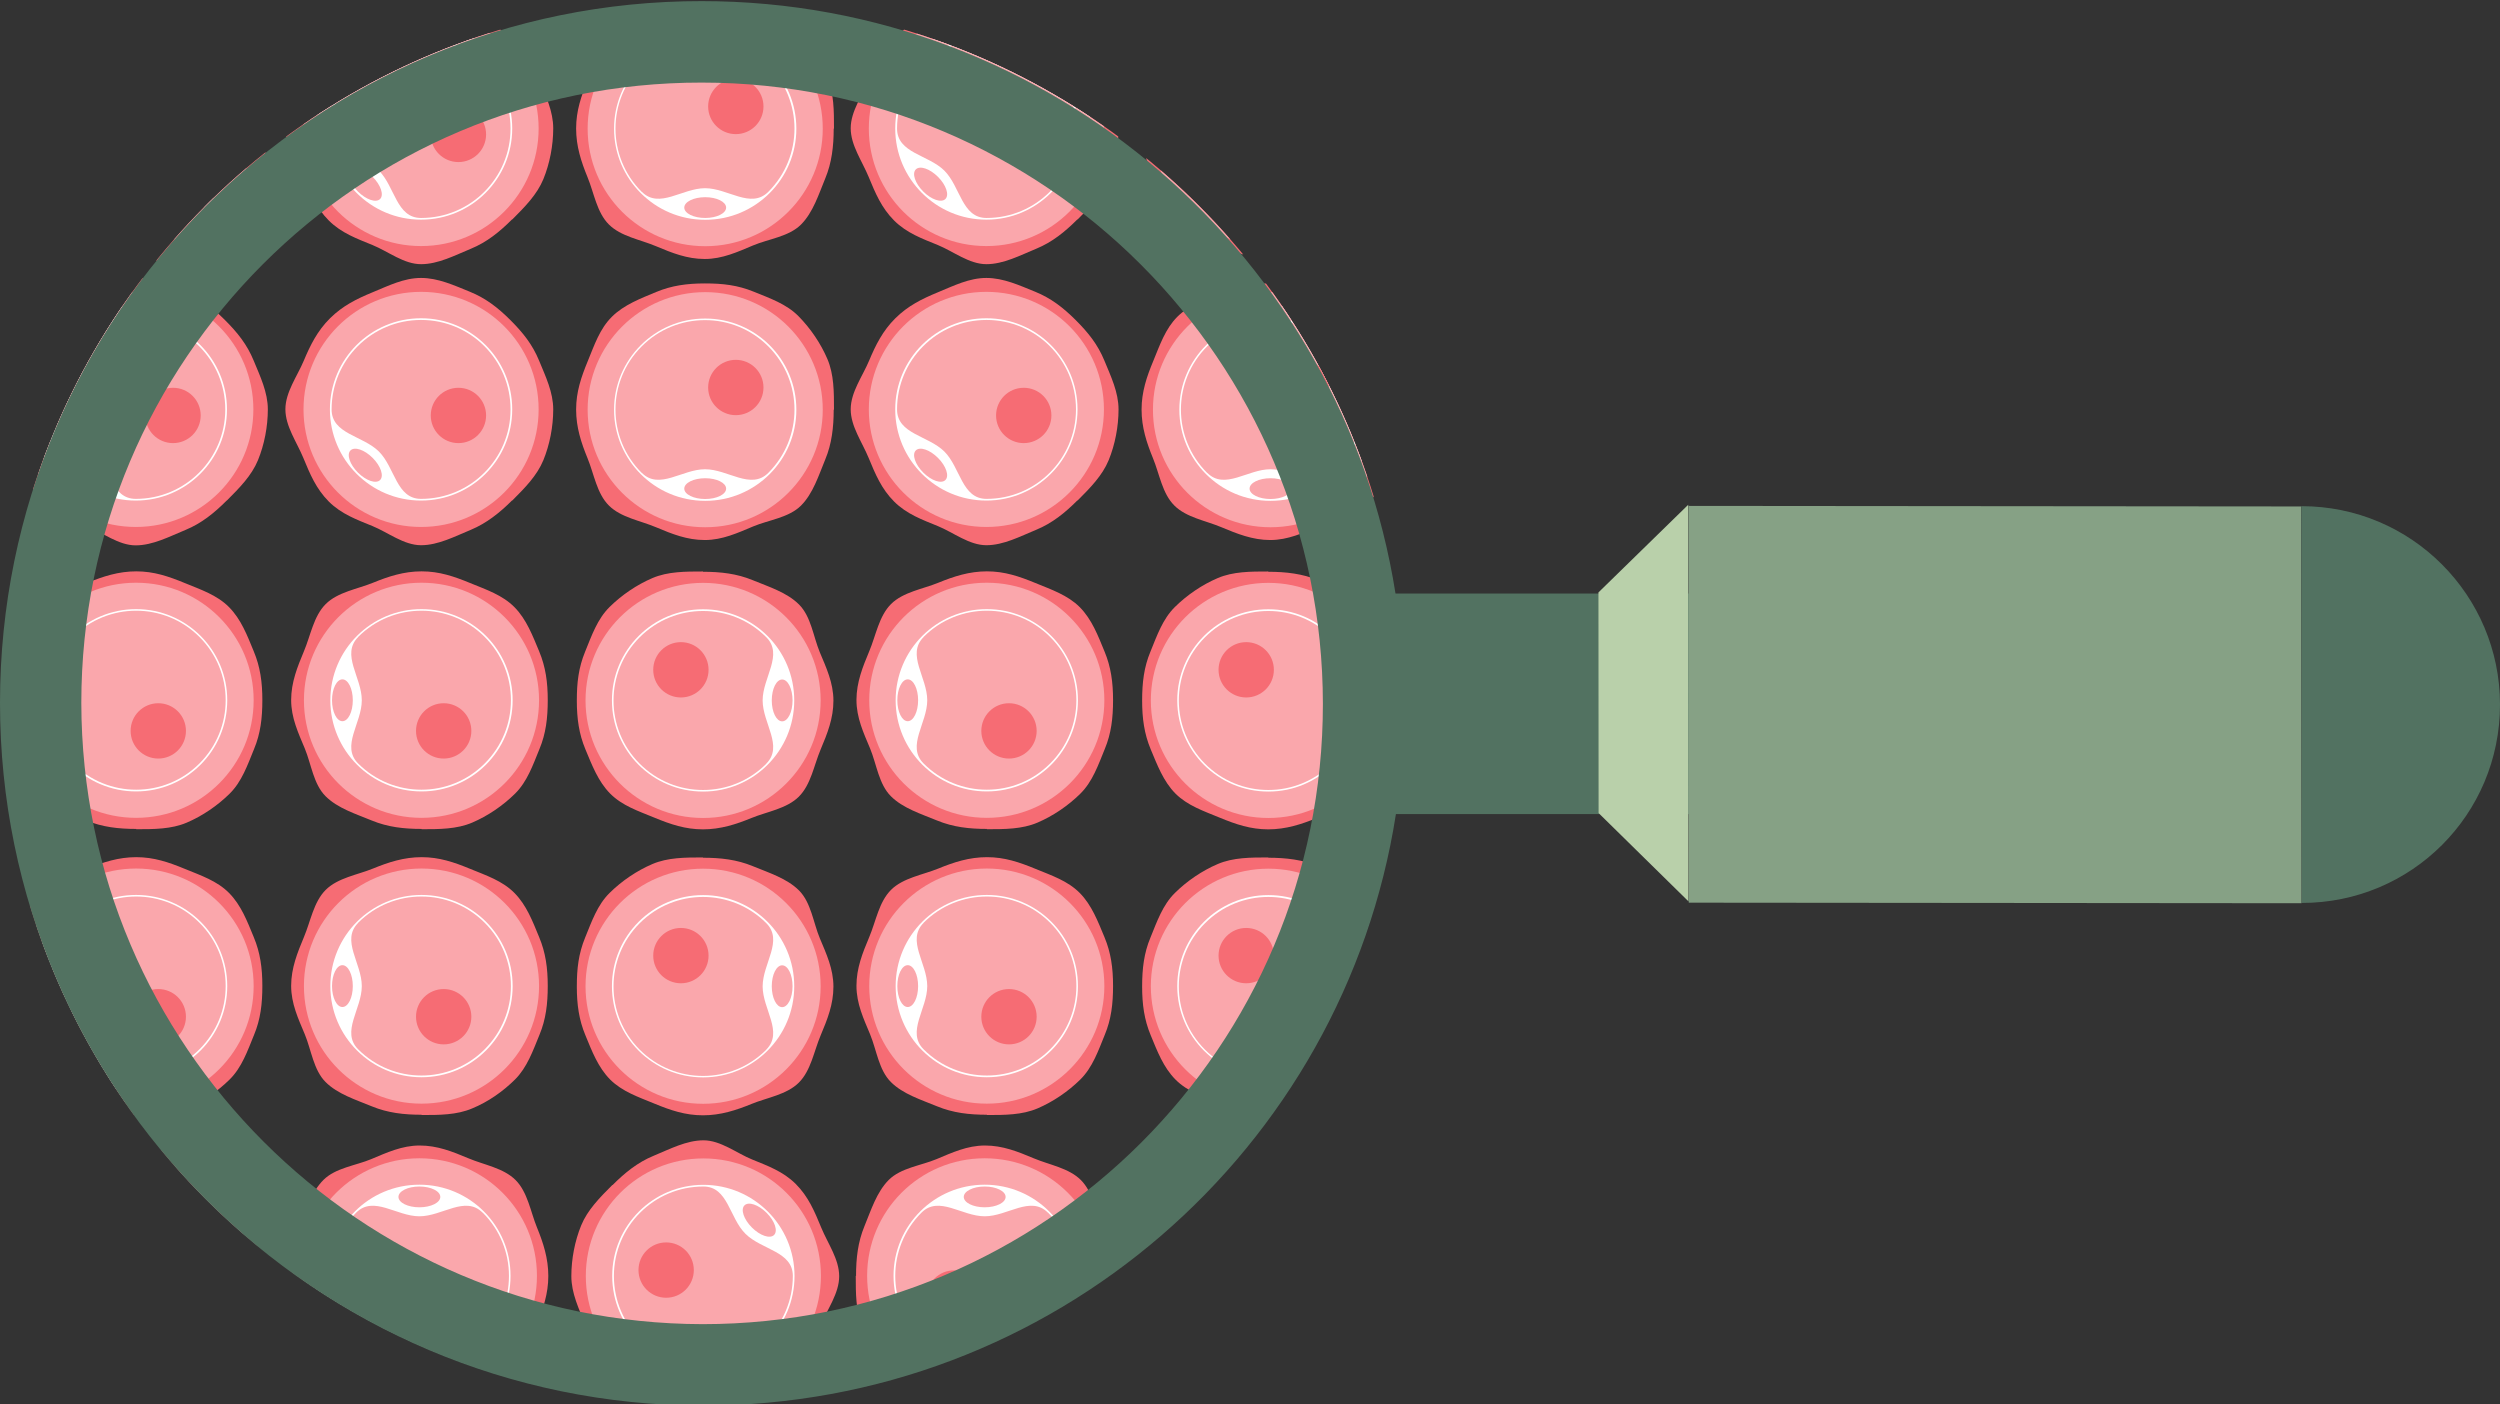 <?xml version="1.0" encoding="UTF-8"?><svg id="Layer_1" xmlns="http://www.w3.org/2000/svg" xmlns:xlink="http://www.w3.org/1999/xlink" viewBox="0 0 178 100"><rect x="0" y="0" width="178" height="100" fill="#333333" stroke="none"/><defs><style>.cls-1,.cls-2{fill:none;}.cls-3{fill:#faa7ac;}.cls-4{fill:#f66c74;}.cls-5{fill:#b9d0aa;}.cls-6{fill:#86a185;}.cls-7{fill:#527261;}.cls-8{fill:#fff;stroke:#faa7ac;stroke-miterlimit:10;stroke-width:1.88px;}.cls-2{clip-path:url(#clippath);}</style><clipPath id="clippath"><circle class="cls-1" cx="50" cy="50" r="50"/></clipPath></defs><g class="cls-2"><path class="cls-4" d="m36.47,35.64c.9-.9,1.77-1.78,2.22-2.88s.7-2.39.7-3.61c0-1.22-.54-2.34-1.01-3.48s-1.14-1.98-2.04-2.88-1.78-1.57-2.89-2.02-2.25-.98-3.47-.98-2.31.55-3.45,1.02-2.13.96-3.03,1.85-1.41,1.92-1.87,3.02-1.31,2.24-1.31,3.46.81,2.33,1.28,3.47.91,2.2,1.81,3.1,2.02,1.3,3.12,1.75,2.23,1.36,3.45,1.36,2.41-.63,3.55-1.1c1.1-.46,2.04-1.2,2.93-2.09Z"/><circle class="cls-8" cx="29.98" cy="29.15" r="7.43"/><path class="cls-3" d="m23.61,29.15c0,1.76,2.21,1.85,3.37,3,1.15,1.15,1.24,3.37,3,3.37,3.52,0,6.37-2.85,6.37-6.37,0-3.52-2.85-6.37-6.37-6.37s-6.37,2.85-6.37,6.37Z"/><ellipse class="cls-3" cx="26.01" cy="33.13" rx=".74" ry="1.49" transform="translate(-15.81 28.09) rotate(-45)"/><circle class="cls-4" cx="32.64" cy="29.58" r="1.97"/><path class="cls-4" d="m30.01,59.04c1.27,0,2.51,0,3.61-.47s2.18-1.2,3.05-2.06,1.27-2.03,1.74-3.18c.46-1.1.59-2.21.59-3.48,0-1.27-.15-2.37-.61-3.47s-.9-2.28-1.76-3.15-2.02-1.25-3.16-1.72-2.19-.83-3.45-.83-2.36.36-3.46.81-2.51.66-3.37,1.52-1.07,2.22-1.55,3.36c-.46,1.1-.91,2.21-.91,3.47,0,1.27.51,2.35.97,3.45.47,1.14.62,2.54,1.48,3.4s2.15,1.26,3.29,1.73,2.29.6,3.55.6Z"/><circle class="cls-8" cx="30.01" cy="49.86" r="7.43"/><path class="cls-3" d="m25.5,45.36c-1.24,1.24.26,2.87.26,4.5,0,1.63-1.5,3.26-.26,4.5,2.49,2.49,6.52,2.49,9.01,0s2.49-6.52,0-9.01c-2.49-2.49-6.52-2.49-9.01,0Z"/><ellipse class="cls-3" cx="24.38" cy="49.86" rx=".74" ry="1.49"/><circle class="cls-4" cx="31.59" cy="52.04" r="1.97"/><path class="cls-4" d="m20.68,90.84c0,1.27,0,2.51.47,3.61.47,1.14,1.2,2.18,2.06,3.05s2.03,1.27,3.18,1.74,2.21.59,3.48.59,2.37-.15,3.47-.61,2.28-.9,3.15-1.76,1.25-2.02,1.72-3.16c.46-1.1.83-2.19.83-3.45s-.36-2.36-.81-3.46-.66-2.51-1.52-3.37c-.86-.86-2.22-1.07-3.36-1.55s-2.21-.91-3.47-.91-2.35.51-3.45.97-2.54.62-3.4,1.48-1.26,2.15-1.73,3.29-.6,2.29-.6,3.55Z"/><circle class="cls-8" cx="29.86" cy="90.84" r="7.43"/><path class="cls-3" d="m34.36,86.34c-1.24-1.24-2.87.26-4.5.26s-3.26-1.5-4.5-.26c-2.49,2.49-2.49,6.52,0,9.01,2.49,2.49,6.52,2.49,9.01,0,2.49-2.49,2.49-6.52,0-9.01Z"/><ellipse class="cls-3" cx="29.86" cy="85.22" rx="1.49" ry=".74"/><circle class="cls-4" cx="27.68" cy="92.42" r="1.97"/><path class="cls-4" d="m30.01,79.39c1.27,0,2.51,0,3.61-.47,1.14-.47,2.18-1.2,3.05-2.06.86-.86,1.27-2.03,1.74-3.18.46-1.1.59-2.21.59-3.48,0-1.27-.15-2.37-.61-3.47-.47-1.14-.9-2.28-1.76-3.15s-2.02-1.25-3.16-1.72-2.19-.83-3.45-.83-2.36.36-3.46.81-2.51.66-3.37,1.52c-.86.86-1.07,2.22-1.55,3.36-.46,1.1-.91,2.21-.91,3.47,0,1.27.51,2.35.97,3.45s.62,2.54,1.48,3.4,2.15,1.26,3.29,1.73,2.29.6,3.55.6Z"/><circle class="cls-8" cx="30.01" cy="70.21" r="7.43"/><path class="cls-3" d="m25.5,65.71c-1.24,1.24.26,2.87.26,4.5,0,1.63-1.5,3.26-.26,4.5,2.49,2.49,6.52,2.49,9.01,0,2.49-2.49,2.49-6.52,0-9.01-2.49-2.49-6.52-2.49-9.01,0Z"/><ellipse class="cls-3" cx="24.38" cy="70.21" rx=".74" ry="1.49"/><circle class="cls-4" cx="31.59" cy="72.39" r="1.97"/><path class="cls-4" d="m59.38,29.17c0-1.27,0-2.51-.47-3.61s-1.2-2.18-2.06-3.05-2.03-1.27-3.18-1.74-2.21-.59-3.48-.59-2.37.15-3.47.61-2.28.9-3.15,1.76-1.25,2.02-1.72,3.16-.83,2.19-.83,3.45c0,1.27.36,2.36.81,3.46.47,1.14.66,2.51,1.52,3.37s2.22,1.07,3.36,1.55,2.21.91,3.47.91,2.35-.51,3.45-.97,2.54-.62,3.4-1.48,1.26-2.15,1.73-3.29c.46-1.1.6-2.29.6-3.55Z"/><circle class="cls-8" cx="50.21" cy="29.17" r="7.43"/><path class="cls-3" d="m45.7,33.67c1.24,1.24,2.87-.26,4.5-.26s3.26,1.5,4.5.26c2.49-2.49,2.49-6.52,0-9.01-2.49-2.49-6.52-2.49-9.01,0-2.49,2.49-2.49,6.52,0,9.01Z"/><ellipse class="cls-3" cx="50.21" cy="34.79" rx="1.49" ry=".74"/><circle class="cls-4" cx="52.39" cy="27.59" r="1.97"/><path class="cls-4" d="m50.06,40.69c-1.27,0-2.51,0-3.61.47s-2.18,1.2-3.05,2.06-1.27,2.03-1.74,3.18-.59,2.21-.59,3.48c0,1.27.15,2.37.61,3.47s.9,2.28,1.76,3.15,2.02,1.25,3.16,1.72,2.19.83,3.45.83,2.36-.36,3.46-.81,2.51-.66,3.37-1.52,1.07-2.22,1.55-3.36.91-2.21.91-3.47c0-1.27-.51-2.35-.97-3.45-.47-1.14-.62-2.54-1.48-3.4-.86-.86-2.15-1.26-3.29-1.73s-2.29-.6-3.55-.6Z"/><circle class="cls-8" cx="50.06" cy="49.87" r="7.43"/><path class="cls-3" d="m54.56,54.37c1.24-1.24-.26-2.87-.26-4.5,0-1.63,1.5-3.26.26-4.5-2.49-2.49-6.52-2.49-9.01,0-2.49,2.49-2.49,6.52,0,9.01,2.49,2.49,6.52,2.49,9.01,0Z"/><ellipse class="cls-3" cx="55.69" cy="49.87" rx=".74" ry="1.49"/><circle class="cls-4" cx="48.48" cy="47.69" r="1.97"/><path class="cls-4" d="m43.6,84.37c-.9.9-1.77,1.78-2.22,2.88s-.7,2.39-.7,3.61.54,2.34,1.01,3.48,1.14,1.98,2.04,2.88c.9.9,1.78,1.57,2.89,2.02s2.25.98,3.47.98,2.31-.55,3.45-1.02,2.13-.96,3.03-1.85,1.41-1.92,1.87-3.02,1.31-2.24,1.31-3.46c0-1.22-.81-2.33-1.28-3.47s-.91-2.2-1.81-3.1c-.9-.9-2.02-1.3-3.12-1.75s-2.23-1.36-3.45-1.36-2.41.63-3.55,1.1-2.04,1.2-2.93,2.09Z"/><circle class="cls-8" cx="50.08" cy="90.85" r="7.43"/><path class="cls-3" d="m56.45,90.85c0-1.76-2.21-1.85-3.37-3s-1.24-3.37-3-3.37c-3.52,0-6.37,2.85-6.37,6.37s2.85,6.37,6.37,6.37c3.52,0,6.37-2.85,6.37-6.37Z"/><ellipse class="cls-3" cx="54.06" cy="86.88" rx=".74" ry="1.49" transform="translate(-45.6 63.67) rotate(-45)"/><circle class="cls-4" cx="47.43" cy="90.43" r="1.97"/><path class="cls-4" d="m50.06,61.05c-1.27,0-2.51,0-3.61.47s-2.18,1.2-3.05,2.06-1.27,2.03-1.74,3.18-.59,2.21-.59,3.48c0,1.27.15,2.37.61,3.47.47,1.14.9,2.28,1.76,3.15.86.86,2.02,1.25,3.16,1.72s2.19.83,3.45.83,2.36-.36,3.46-.81,2.51-.66,3.37-1.52,1.07-2.22,1.55-3.36.91-2.21.91-3.47c0-1.27-.51-2.35-.97-3.45s-.62-2.54-1.48-3.4-2.15-1.26-3.29-1.73-2.29-.6-3.55-.6Z"/><circle class="cls-8" cx="50.06" cy="70.22" r="7.43"/><path class="cls-3" d="m54.56,74.73c1.24-1.24-.26-2.87-.26-4.5,0-1.63,1.5-3.26.26-4.5-2.49-2.49-6.52-2.49-9.01,0-2.49,2.49-2.49,6.52,0,9.01s6.52,2.49,9.01,0Z"/><ellipse class="cls-3" cx="55.69" cy="70.22" rx=".74" ry="1.49"/><circle class="cls-4" cx="48.48" cy="68.04" r="1.97"/><path class="cls-4" d="m76.72,35.64c.9-.9,1.77-1.78,2.22-2.88s.7-2.39.7-3.61c0-1.22-.54-2.34-1.01-3.48s-1.14-1.98-2.04-2.88c-.9-.9-1.78-1.57-2.89-2.02s-2.25-.98-3.47-.98-2.31.55-3.45,1.02-2.13.96-3.03,1.85-1.41,1.92-1.87,3.02-1.31,2.24-1.31,3.46.81,2.33,1.28,3.47.91,2.2,1.81,3.1,2.02,1.3,3.12,1.75,2.23,1.36,3.45,1.36,2.41-.63,3.55-1.1,2.04-1.2,2.93-2.09Z"/><circle class="cls-8" cx="70.23" cy="29.15" r="7.43"/><path class="cls-3" d="m63.87,29.15c0,1.76,2.21,1.85,3.37,3,1.15,1.15,1.24,3.37,3,3.37,3.52,0,6.37-2.85,6.37-6.37,0-3.52-2.85-6.37-6.37-6.37-3.52,0-6.37,2.85-6.37,6.37Z"/><ellipse class="cls-3" cx="66.26" cy="33.13" rx=".74" ry="1.49" transform="translate(-4.02 56.55) rotate(-45)"/><circle class="cls-4" cx="72.89" cy="29.58" r="1.97"/><path class="cls-4" d="m70.26,59.04c1.27,0,2.51,0,3.61-.47s2.18-1.2,3.05-2.06,1.27-2.03,1.74-3.18c.46-1.1.59-2.21.59-3.48,0-1.27-.15-2.37-.61-3.47-.47-1.14-.9-2.28-1.76-3.15-.86-.86-2.02-1.25-3.16-1.72s-2.19-.83-3.45-.83-2.36.36-3.46.81-2.51.66-3.37,1.52c-.86.86-1.07,2.22-1.55,3.36-.46,1.1-.91,2.21-.91,3.47,0,1.27.51,2.35.97,3.45.47,1.14.62,2.54,1.48,3.4s2.15,1.26,3.29,1.73,2.29.6,3.55.6Z"/><circle class="cls-8" cx="70.26" cy="49.86" r="7.43"/><path class="cls-3" d="m65.76,45.36c-1.24,1.24.26,2.87.26,4.5,0,1.63-1.5,3.26-.26,4.5,2.49,2.49,6.52,2.49,9.01,0,2.49-2.49,2.49-6.52,0-9.01-2.49-2.49-6.52-2.49-9.01,0Z"/><ellipse class="cls-3" cx="64.63" cy="49.86" rx=".74" ry="1.49"/><circle class="cls-4" cx="71.84" cy="52.04" r="1.97"/><path class="cls-4" d="m60.93,90.84c0,1.27,0,2.51.47,3.61.47,1.14,1.2,2.18,2.06,3.05s2.03,1.27,3.18,1.74,2.21.59,3.48.59,2.37-.15,3.47-.61,2.28-.9,3.15-1.76,1.25-2.02,1.72-3.16c.46-1.1.83-2.19.83-3.45,0-1.27-.36-2.36-.81-3.46s-.66-2.51-1.52-3.37c-.86-.86-2.22-1.07-3.36-1.55s-2.21-.91-3.47-.91-2.35.51-3.45.97-2.54.62-3.4,1.48-1.26,2.15-1.73,3.29-.6,2.29-.6,3.55Z"/><circle class="cls-8" cx="70.11" cy="90.84" r="7.43"/><path class="cls-3" d="m74.61,86.34c-1.24-1.24-2.87.26-4.5.26s-3.26-1.5-4.5-.26c-2.49,2.49-2.49,6.52,0,9.01,2.49,2.49,6.52,2.49,9.01,0,2.49-2.49,2.49-6.52,0-9.01Z"/><ellipse class="cls-3" cx="70.11" cy="85.22" rx="1.49" ry=".74"/><circle class="cls-4" cx="67.93" cy="92.42" r="1.97"/><path class="cls-4" d="m70.26,79.39c1.27,0,2.51,0,3.61-.47s2.18-1.2,3.05-2.06,1.27-2.03,1.74-3.18c.46-1.1.59-2.21.59-3.48,0-1.27-.15-2.37-.61-3.47s-.9-2.28-1.76-3.15-2.02-1.25-3.16-1.72-2.19-.83-3.45-.83-2.36.36-3.46.81-2.51.66-3.37,1.52c-.86.86-1.07,2.22-1.55,3.36s-.91,2.21-.91,3.47c0,1.27.51,2.35.97,3.45.47,1.14.62,2.54,1.48,3.4s2.15,1.26,3.29,1.73,2.29.6,3.55.6Z"/><circle class="cls-8" cx="70.26" cy="70.21" r="7.43"/><path class="cls-3" d="m65.76,65.71c-1.24,1.24.26,2.87.26,4.5,0,1.63-1.5,3.26-.26,4.5,2.49,2.49,6.52,2.49,9.01,0,2.49-2.49,2.49-6.52,0-9.01-2.49-2.49-6.52-2.49-9.01,0Z"/><ellipse class="cls-3" cx="64.63" cy="70.21" rx=".74" ry="1.49"/><circle class="cls-4" cx="71.84" cy="72.39" r="1.97"/><path class="cls-4" d="m16.15,35.64c.9-.9,1.77-1.78,2.22-2.88s.7-2.39.7-3.61c0-1.22-.54-2.34-1.01-3.48s-1.14-1.98-2.04-2.88c-.9-.9-1.78-1.57-2.89-2.02s-2.25-.98-3.47-.98-2.31.55-3.45,1.02-2.13.96-3.03,1.85-1.41,1.92-1.87,3.02S0,27.94,0,29.15s.81,2.33,1.28,3.47.91,2.2,1.81,3.1,2.02,1.3,3.12,1.75,2.23,1.36,3.45,1.36,2.41-.63,3.55-1.1,2.04-1.2,2.93-2.09Z"/><circle class="cls-8" cx="9.67" cy="29.15" r="7.43"/><path class="cls-3" d="m3.3,29.15c0,1.76,2.21,1.85,3.37,3,1.15,1.15,1.24,3.37,3,3.37,3.52,0,6.37-2.85,6.37-6.37s-2.85-6.37-6.37-6.37c-3.52,0-6.37,2.85-6.37,6.37Z"/><ellipse class="cls-3" cx="5.69" cy="33.13" rx=".74" ry="1.49" transform="translate(-21.76 13.73) rotate(-45)"/><circle class="cls-4" cx="12.32" cy="29.58" r="1.97"/><path class="cls-4" d="m9.69,59.04c1.27,0,2.51,0,3.61-.47s2.18-1.2,3.05-2.06,1.27-2.03,1.74-3.18c.46-1.1.59-2.21.59-3.48,0-1.27-.15-2.37-.61-3.47-.47-1.14-.9-2.28-1.76-3.15s-2.02-1.25-3.16-1.72-2.19-.83-3.45-.83-2.36.36-3.46.81-2.51.66-3.37,1.52-1.07,2.22-1.55,3.36c-.46,1.1-.91,2.21-.91,3.47,0,1.27.51,2.35.97,3.45.47,1.14.62,2.54,1.48,3.4s2.15,1.26,3.29,1.73,2.29.6,3.55.6Z"/><circle class="cls-8" cx="9.69" cy="49.86" r="7.43"/><path class="cls-3" d="m5.19,45.36c-1.24,1.24.26,2.87.26,4.5s-1.5,3.26-.26,4.5c2.49,2.49,6.52,2.49,9.01,0s2.49-6.52,0-9.01c-2.49-2.49-6.52-2.49-9.01,0Z"/><ellipse class="cls-3" cx="4.06" cy="49.86" rx=".74" ry="1.49"/><circle class="cls-4" cx="11.27" cy="52.04" r="1.97"/><path class="cls-4" d="m.36,90.84c0,1.27,0,2.51.47,3.61.47,1.14,1.2,2.18,2.06,3.05s2.03,1.27,3.18,1.74,2.21.59,3.48.59,2.37-.15,3.47-.61,2.28-.9,3.15-1.76,1.25-2.02,1.72-3.16c.46-1.1.83-2.19.83-3.45s-.36-2.36-.81-3.46-.66-2.51-1.52-3.37c-.86-.86-2.22-1.07-3.36-1.55s-2.21-.91-3.47-.91-2.35.51-3.45.97-2.54.62-3.4,1.48-1.26,2.15-1.73,3.29c-.46,1.1-.6,2.29-.6,3.55Z"/><circle class="cls-8" cx="9.54" cy="90.84" r="7.43"/><path class="cls-3" d="m14.04,86.34c-1.24-1.24-2.87.26-4.5.26s-3.26-1.5-4.5-.26c-2.49,2.49-2.49,6.52,0,9.01s6.52,2.49,9.01,0c2.49-2.49,2.49-6.52,0-9.01Z"/><ellipse class="cls-3" cx="9.54" cy="85.22" rx="1.49" ry=".74"/><circle class="cls-4" cx="7.36" cy="92.42" r="1.97"/><path class="cls-4" d="m9.69,79.39c1.27,0,2.51,0,3.61-.47s2.18-1.2,3.05-2.06,1.27-2.03,1.74-3.18c.46-1.1.59-2.21.59-3.48,0-1.27-.15-2.37-.61-3.47-.47-1.14-.9-2.28-1.76-3.15s-2.02-1.25-3.16-1.72-2.19-.83-3.45-.83-2.36.36-3.46.81-2.51.66-3.37,1.52-1.07,2.22-1.55,3.36c-.46,1.1-.91,2.21-.91,3.47,0,1.27.51,2.35.97,3.45s.62,2.54,1.48,3.4c.86.86,2.15,1.26,3.29,1.73s2.29.6,3.55.6Z"/><circle class="cls-8" cx="9.69" cy="70.21" r="7.43"/><path class="cls-3" d="m5.19,65.71c-1.24,1.24.26,2.87.26,4.5s-1.5,3.26-.26,4.5c2.49,2.49,6.52,2.49,9.01,0,2.49-2.49,2.49-6.52,0-9.01-2.49-2.49-6.52-2.49-9.01,0Z"/><ellipse class="cls-3" cx="4.06" cy="70.21" rx=".74" ry="1.49"/><circle class="cls-4" cx="11.27" cy="72.39" r="1.97"/><path class="cls-4" d="m99.64,29.17c0-1.27,0-2.51-.47-3.61s-1.2-2.18-2.06-3.05c-.86-.86-2.03-1.27-3.18-1.74s-2.21-.59-3.48-.59-2.37.15-3.47.61-2.28.9-3.15,1.76c-.86.86-1.25,2.02-1.72,3.16-.46,1.1-.83,2.19-.83,3.45,0,1.27.36,2.36.81,3.46.47,1.14.66,2.51,1.52,3.37s2.22,1.07,3.36,1.55c1.1.46,2.21.91,3.47.91s2.35-.51,3.45-.97,2.54-.62,3.4-1.48,1.26-2.15,1.73-3.29c.46-1.1.6-2.29.6-3.55Z"/><circle class="cls-8" cx="90.46" cy="29.17" r="7.43"/><path class="cls-3" d="m85.96,33.67c1.24,1.24,2.87-.26,4.5-.26s3.26,1.5,4.5.26c2.49-2.49,2.49-6.52,0-9.01-2.49-2.49-6.52-2.49-9.01,0s-2.49,6.52,0,9.01Z"/><ellipse class="cls-3" cx="90.46" cy="34.79" rx="1.49" ry=".74"/><circle class="cls-4" cx="92.64" cy="27.59" r="1.97"/><path class="cls-4" d="m36.47,15.63c.9-.9,1.77-1.78,2.22-2.88s.7-2.39.7-3.61c0-1.22-.54-2.34-1.01-3.48-.46-1.1-1.14-1.98-2.04-2.88s-1.78-1.57-2.89-2.02-2.25-.98-3.47-.98-2.31.55-3.45,1.02-2.13.96-3.03,1.85-1.41,1.92-1.87,3.02-1.31,2.24-1.31,3.46.81,2.33,1.28,3.47.91,2.2,1.81,3.1,2.02,1.3,3.12,1.75c1.14.47,2.23,1.36,3.45,1.36s2.41-.63,3.55-1.1,2.04-1.2,2.93-2.09Z"/><circle class="cls-8" cx="29.98" cy="9.15" r="7.43"/><path class="cls-3" d="m23.61,9.15c0,1.76,2.21,1.85,3.37,3,1.15,1.15,1.24,3.37,3,3.37,3.52,0,6.37-2.85,6.37-6.37,0-3.52-2.85-6.37-6.37-6.37s-6.37,2.85-6.37,6.37Z"/><ellipse class="cls-3" cx="26.01" cy="13.12" rx=".74" ry="1.49" transform="translate(-1.66 22.23) rotate(-45)"/><circle class="cls-4" cx="32.64" cy="9.57" r="1.97"/><path class="cls-4" d="m59.38,9.16c0-1.27,0-2.51-.47-3.61s-1.2-2.18-2.06-3.05c-.86-.86-2.03-1.27-3.18-1.74s-2.21-.59-3.48-.59-2.37.15-3.47.61-2.28.9-3.15,1.76-1.25,2.02-1.72,3.16-.83,2.19-.83,3.45c0,1.27.36,2.36.81,3.46.47,1.14.66,2.51,1.52,3.37.86.86,2.22,1.07,3.36,1.55s2.21.91,3.47.91,2.35-.51,3.45-.97,2.54-.62,3.4-1.48,1.26-2.15,1.73-3.29c.46-1.1.6-2.29.6-3.55Z"/><circle class="cls-8" cx="50.21" cy="9.16" r="7.43"/><path class="cls-3" d="m45.7,13.66c1.24,1.24,2.87-.26,4.5-.26,1.63,0,3.26,1.5,4.5.26,2.49-2.49,2.49-6.52,0-9.01s-6.52-2.49-9.01,0c-2.49,2.49-2.49,6.52,0,9.01Z"/><ellipse class="cls-3" cx="50.21" cy="14.78" rx="1.49" ry=".74"/><circle class="cls-4" cx="52.39" cy="7.58" r="1.97"/><path class="cls-4" d="m76.72,15.63c.9-.9,1.77-1.78,2.22-2.88.47-1.14.7-2.39.7-3.61,0-1.22-.54-2.34-1.01-3.48s-1.14-1.98-2.04-2.88c-.9-.9-1.78-1.57-2.89-2.02s-2.25-.98-3.47-.98-2.31.55-3.45,1.02-2.13.96-3.03,1.85-1.41,1.92-1.87,3.02-1.31,2.24-1.31,3.46.81,2.33,1.28,3.47.91,2.2,1.81,3.1,2.02,1.3,3.12,1.75,2.23,1.36,3.45,1.36,2.41-.63,3.55-1.1,2.04-1.2,2.93-2.09Z"/><circle class="cls-8" cx="70.23" cy="9.15" r="7.43"/><path class="cls-3" d="m63.87,9.15c0,1.76,2.21,1.85,3.37,3,1.15,1.15,1.24,3.37,3,3.37,3.52,0,6.37-2.85,6.37-6.37,0-3.52-2.85-6.37-6.37-6.37-3.52,0-6.37,2.85-6.37,6.37Z"/><ellipse class="cls-3" cx="66.26" cy="13.12" rx=".74" ry="1.49" transform="translate(10.13 50.69) rotate(-45)"/><circle class="cls-4" cx="72.89" cy="9.57" r="1.97"/><path class="cls-4" d="m16.15,15.63c.9-.9,1.77-1.78,2.22-2.88s.7-2.39.7-3.61c0-1.22-.54-2.34-1.01-3.48s-1.14-1.98-2.04-2.88c-.9-.9-1.78-1.57-2.89-2.02s-2.25-.98-3.47-.98-2.31.55-3.45,1.02-2.13.96-3.03,1.85-1.41,1.92-1.87,3.02S0,7.93,0,9.15s.81,2.33,1.28,3.47.91,2.2,1.81,3.1,2.02,1.3,3.12,1.75,2.23,1.36,3.45,1.36,2.41-.63,3.55-1.1,2.04-1.2,2.93-2.09Z"/><circle class="cls-8" cx="9.67" cy="9.15" r="7.43"/><path class="cls-3" d="m3.3,9.15c0,1.76,2.21,1.85,3.37,3s1.24,3.37,3,3.37c3.52,0,6.37-2.85,6.37-6.37,0-3.52-2.85-6.37-6.37-6.37-3.52,0-6.37,2.85-6.37,6.37Z"/><ellipse class="cls-3" cx="5.69" cy="13.12" rx=".74" ry="1.49" transform="translate(-7.61 7.87) rotate(-45)"/><circle class="cls-4" cx="12.32" cy="9.57" r="1.97"/><path class="cls-4" d="m99.64,9.16c0-1.27,0-2.51-.47-3.61s-1.2-2.18-2.06-3.05c-.86-.86-2.03-1.27-3.18-1.74s-2.21-.59-3.48-.59-2.37.15-3.47.61-2.28.9-3.15,1.76-1.25,2.02-1.72,3.16-.83,2.19-.83,3.45c0,1.27.36,2.36.81,3.46s.66,2.51,1.52,3.37,2.22,1.07,3.36,1.55,2.21.91,3.47.91,2.35-.51,3.45-.97c1.14-.47,2.54-.62,3.4-1.48s1.26-2.15,1.73-3.29c.46-1.1.6-2.29.6-3.55Z"/><circle class="cls-8" cx="90.46" cy="9.16" r="7.43"/><path class="cls-3" d="m85.96,13.66c1.24,1.24,2.87-.26,4.5-.26,1.63,0,3.26,1.5,4.5.26,2.49-2.49,2.49-6.52,0-9.01s-6.52-2.49-9.01,0c-2.49,2.49-2.49,6.52,0,9.01Z"/><ellipse class="cls-3" cx="90.46" cy="14.78" rx="1.49" ry=".74"/><circle class="cls-4" cx="92.64" cy="7.58" r="1.97"/><path class="cls-4" d="m90.31,40.69c-1.27,0-2.51,0-3.61.47s-2.18,1.2-3.05,2.06-1.27,2.03-1.74,3.18c-.46,1.1-.59,2.21-.59,3.48,0,1.27.15,2.37.61,3.47s.9,2.28,1.76,3.15c.86.86,2.02,1.25,3.16,1.72s2.19.83,3.45.83,2.36-.36,3.46-.81,2.51-.66,3.37-1.52,1.07-2.22,1.55-3.36c.46-1.1.91-2.21.91-3.47,0-1.27-.51-2.35-.97-3.45-.47-1.14-.62-2.54-1.48-3.4s-2.15-1.26-3.29-1.73c-1.1-.46-2.29-.6-3.55-.6Z"/><circle class="cls-8" cx="90.31" cy="49.87" r="7.43"/><path class="cls-3" d="m94.81,54.37c1.24-1.24-.26-2.87-.26-4.5,0-1.63,1.5-3.26.26-4.5-2.49-2.49-6.52-2.49-9.01,0-2.49,2.49-2.49,6.52,0,9.01s6.52,2.49,9.01,0Z"/><ellipse class="cls-3" cx="95.94" cy="49.87" rx=".74" ry="1.49"/><circle class="cls-4" cx="88.73" cy="47.69" r="1.97"/><path class="cls-4" d="m83.85,84.37c-.9.9-1.77,1.78-2.22,2.88-.47,1.14-.7,2.39-.7,3.61s.54,2.34,1.01,3.48,1.14,1.98,2.04,2.88c.9.9,1.78,1.57,2.89,2.02s2.25.98,3.47.98,2.31-.55,3.45-1.02,2.13-.96,3.03-1.85c.9-.9,1.41-1.92,1.87-3.02.47-1.14,1.31-2.24,1.31-3.46,0-1.22-.81-2.33-1.28-3.47s-.91-2.2-1.81-3.1-2.02-1.3-3.12-1.75-2.23-1.36-3.45-1.36-2.41.63-3.55,1.1-2.04,1.2-2.93,2.09Z"/><circle class="cls-8" cx="90.33" cy="90.85" r="7.43"/><path class="cls-3" d="m96.7,90.85c0-1.76-2.21-1.85-3.37-3s-1.24-3.37-3-3.37c-3.52,0-6.37,2.85-6.37,6.37,0,3.52,2.85,6.37,6.37,6.37,3.52,0,6.37-2.85,6.37-6.37Z"/><ellipse class="cls-3" cx="94.31" cy="86.88" rx=".74" ry="1.49" transform="translate(-33.81 92.13) rotate(-45)"/><circle class="cls-4" cx="87.68" cy="90.43" r="1.97"/><path class="cls-4" d="m90.31,61.05c-1.27,0-2.51,0-3.61.47s-2.18,1.2-3.05,2.06-1.27,2.03-1.74,3.18c-.46,1.1-.59,2.21-.59,3.48,0,1.27.15,2.37.61,3.47.47,1.14.9,2.28,1.76,3.15s2.02,1.25,3.16,1.72,2.19.83,3.45.83,2.36-.36,3.46-.81,2.51-.66,3.37-1.52,1.07-2.22,1.55-3.36.91-2.21.91-3.47c0-1.27-.51-2.35-.97-3.45-.47-1.14-.62-2.54-1.48-3.4s-2.15-1.26-3.29-1.73c-1.1-.46-2.29-.6-3.55-.6Z"/><circle class="cls-8" cx="90.31" cy="70.22" r="7.43"/><path class="cls-3" d="m94.81,74.73c1.24-1.24-.26-2.87-.26-4.5,0-1.63,1.5-3.26.26-4.5-2.49-2.49-6.52-2.49-9.01,0-2.49,2.49-2.49,6.52,0,9.01,2.49,2.49,6.52,2.49,9.01,0Z"/><ellipse class="cls-3" cx="95.94" cy="70.22" rx=".74" ry="1.49"/><circle class="cls-4" cx="88.73" cy="68.04" r="1.97"/></g><path class="cls-7" d="m99.39,57.96h23.35s-.03-15.7-.03-15.7h-23.35C95.59,18.36,74.87.08,49.97.08,22.37.05,0,22.42,0,50.05c0,27.6,22.42,50.01,50.03,50.03,24.96.02,45.64-18.25,49.36-42.12Zm-5.2-7.85c.01,24.4-19.76,44.17-44.17,44.17-24.4-.05-44.19-19.85-44.23-44.23,0-24.41,19.77-44.19,44.17-44.17,24.41,0,44.21,19.79,44.23,44.23Z"/><polygon class="cls-5" points="120.2 35.94 120.22 64.18 113.82 57.89 113.81 42.18 120.2 35.94"/><polygon class="cls-6" points="163.85 36.06 163.87 64.31 120.24 64.27 120.22 36.02 163.85 36.06"/><path class="cls-7" d="m163.87,36.04c7.82,0,14.13,6.35,14.13,14.13,0,7.82-6.3,14.12-14.12,14.12,0-6.38-.02-19.29-.02-28.25Z"/></svg>